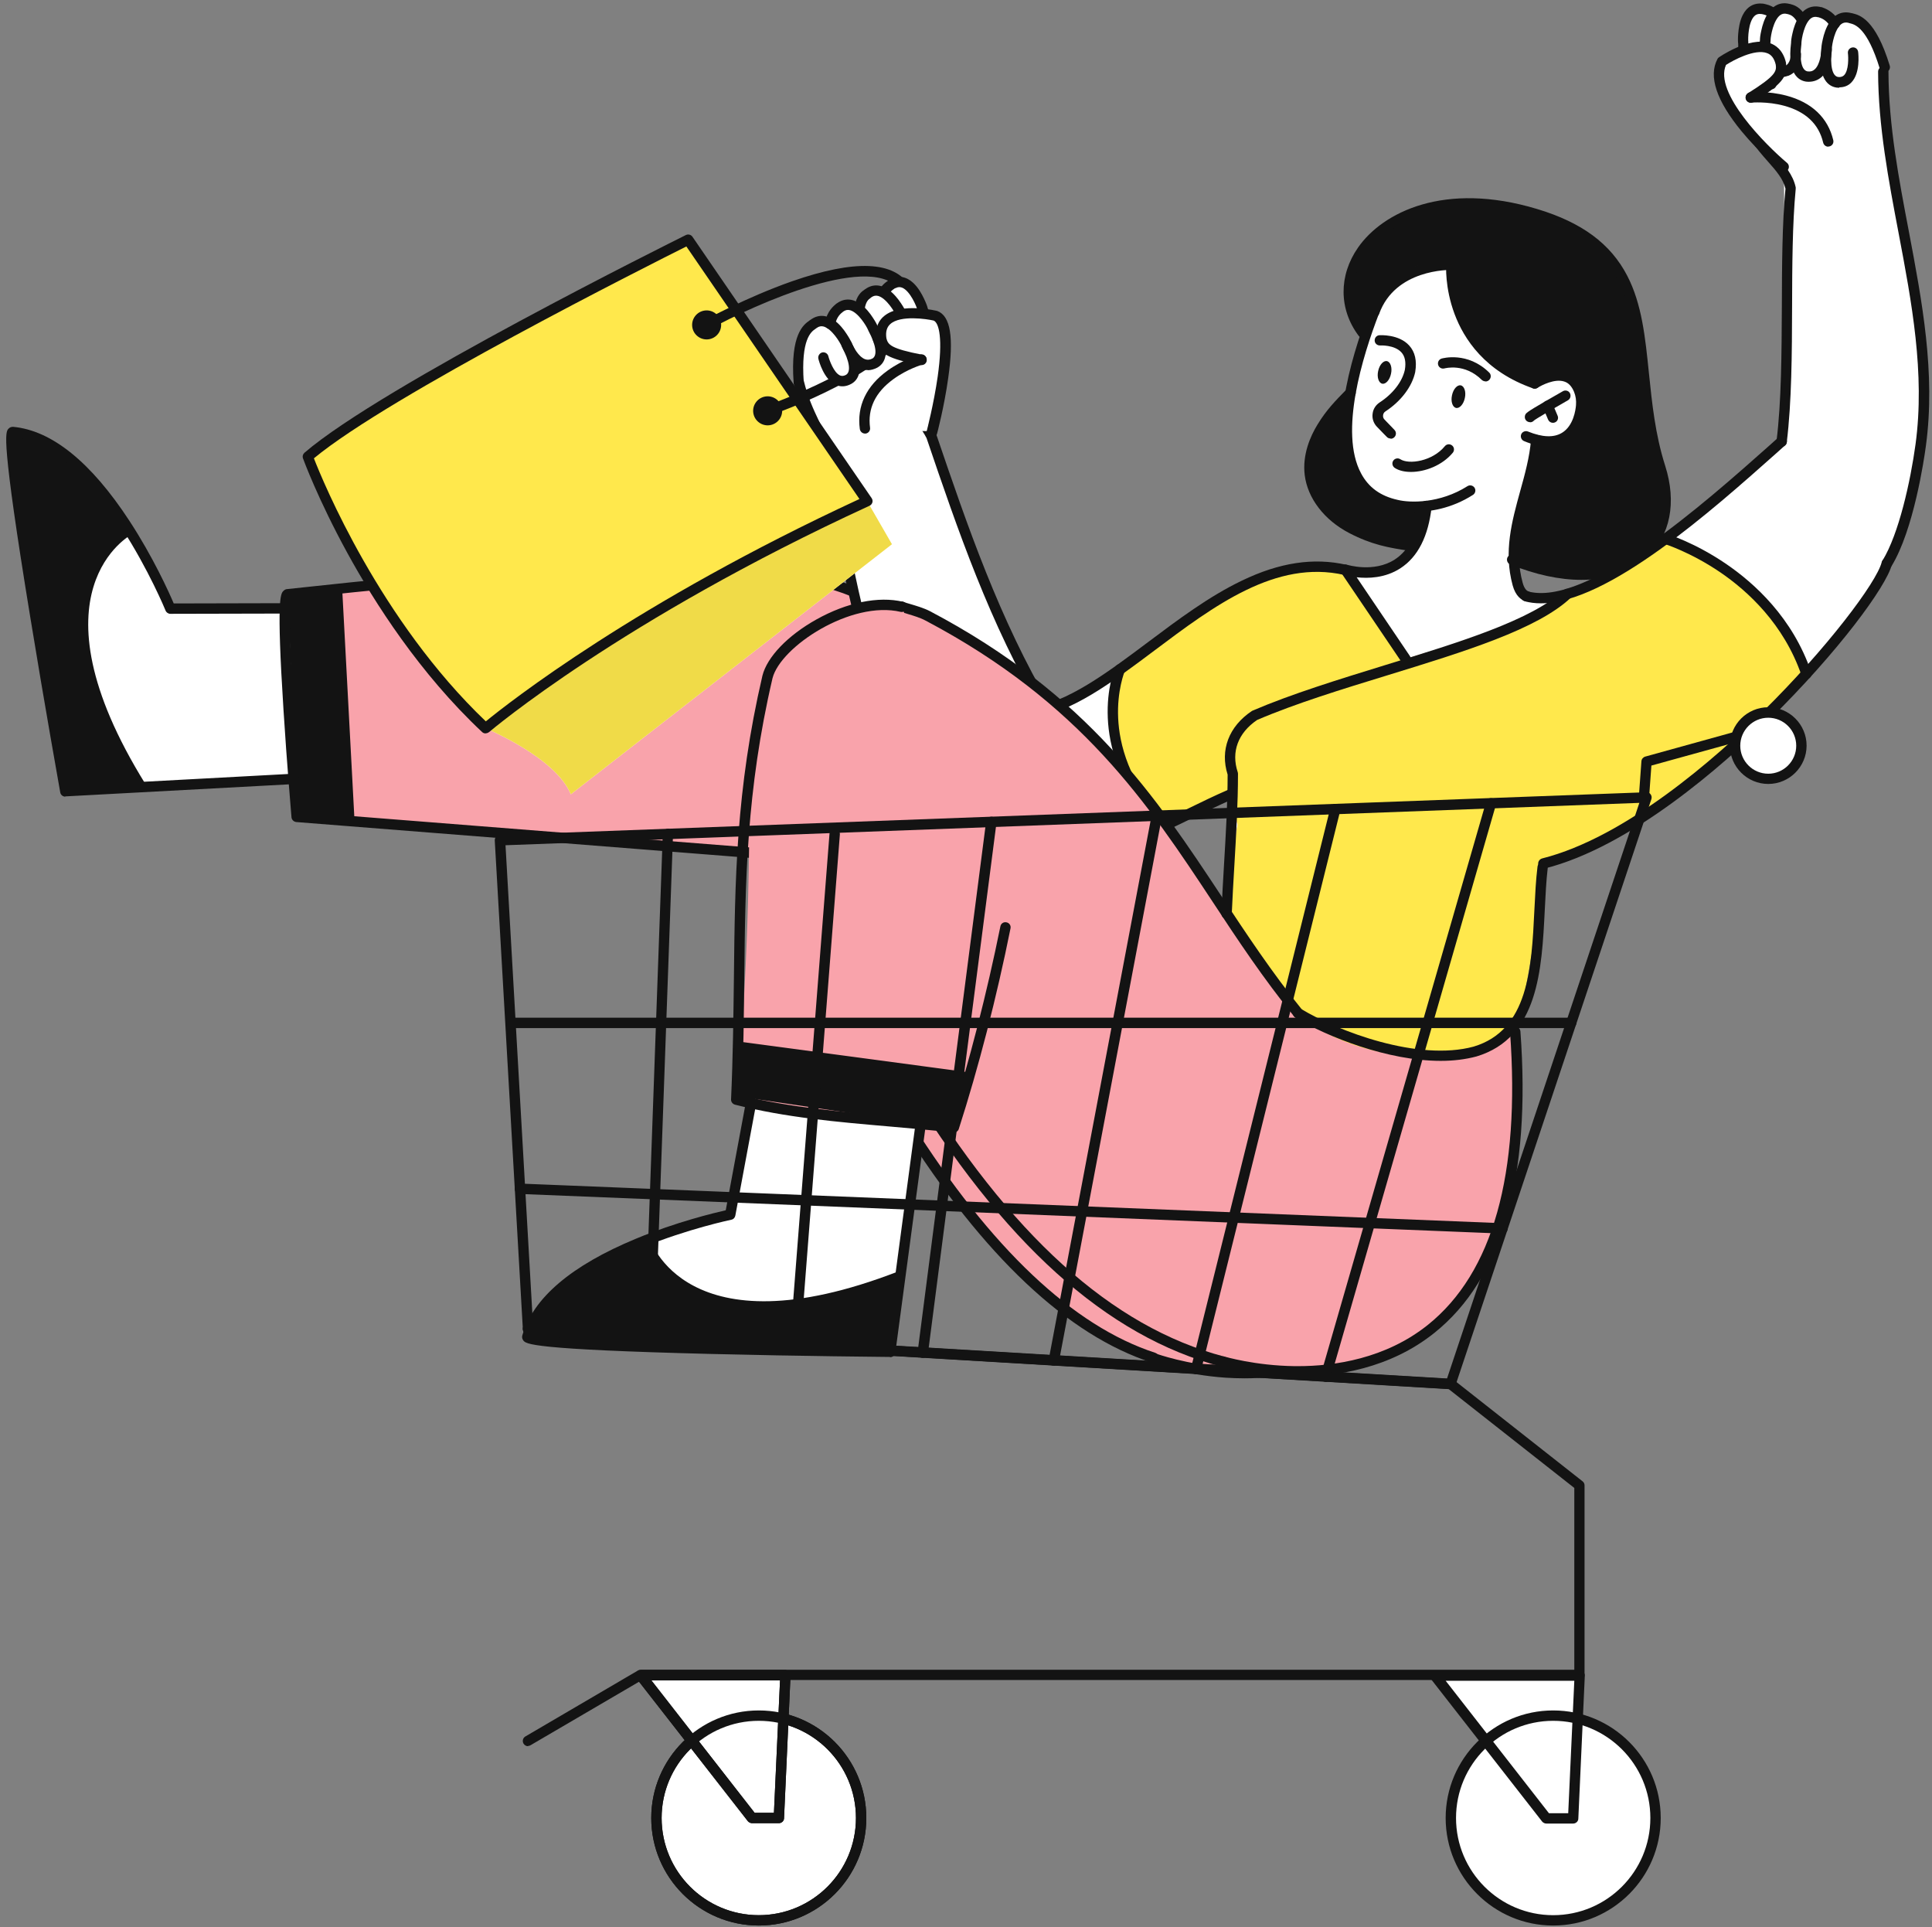 <?xml version="1.0" encoding="UTF-8"?>
<svg id="discount" xmlns="http://www.w3.org/2000/svg" version="1.1" viewBox="0 0 1491.3 1487.3">
  <rect x="0" y="0" width="1491.3" height="1487.3" fill="#808080" stroke="none"/>
  <!-- Generator: Adobe Illustrator 29.5.1, SVG Export Plug-In . SVG Version: 2.1.0 Build 141)  -->
  <defs>
    <style>
      .st0 {
        fill: #ff83ad;
      }

      .st1 {
        fill: #fff;
      }

      .st2 {
        fill: #131313;
      }

      .st3 {
        fill: #ffe84c;
      }

      .st4 {
        fill: #f9a3ab;
      }

      .st5 {
        fill: #aaa;
      }

      .st6 {
        fill: #f0db48;
      }
    </style>
  </defs>
  <g id="woman_1">
    <g>
      <g>
        <path class="st1" d="M233,601.1c-1.7-.5-149.4,6.7-149.4,6.7,0,0-63.2-131.5,14.9-200.8,2.1,3.4,32.3,62,32.3,62l96.1-1.1,6.1,133.1h0Z"/>
        <path class="st4" d="M1131.2,807.2s22.1,235.8-157.2,252.1c-3.5.2-133.9,4.7-226.9-124.3-4.4-5.6-115.2-160.9-150.9-275.6l-332.4-27.4-7.3-177.2s228-30.5,333.4-14.5c2.2.3,112-8,236,160.7,2.1,2.5,143.1,195.2,143.1,195.2l162.3,11h0Z"/>
        <g>
          <g>
            <polygon class="st2" points="273.6 632.3 264.1 453.9 222.2 458.4 229.1 630.4 273.6 632.3"/>
            <g>
              <path class="st2" d="M101.7,412.4s-82.3,43.3,10.7,192.9l-61.4,5.4S-1.2,333.3,7,334.1c20.4,1.9,57.5,15.1,94.7,78.3Z"/>
              <path class="st2" d="M50.4,614.8c-1.9,0-3.6-1.4-3.9-3.3-.1-.7-12.2-68.1-23.2-135.6C.6,337.4,4.2,333.5,6.5,330.9c1-1.1,2.3-1.6,3.7-1.5,29.8,2.8,60,27.2,89.6,72.4,18.3,27.9,30.8,55.6,34.3,63.9l85.8-.2h0c2.2,0,4,1.8,4,4,0,2.2-1.8,4-4,4l-88.4.2h0c-1.6,0-3.1-1-3.7-2.5-.5-1.3-51.1-123.7-115.2-133.5-1,23,23.9,172.9,41,268.7l172.8-9.3c2.2-.1,4.1,1.6,4.2,3.8.1,2.2-1.6,4.1-3.8,4.2l-176.3,9.5h-.2Z"/>
            </g>
          </g>
          <path class="st2" d="M890.4,1051.8c-.4,0-.8,0-1.2-.2-65.2-21.1-130-82.2-192.8-181.5-60.4-95.5-99.8-196.8-113.9-236-.8-2.1.3-4.4,2.4-5.1s4.4.3,5.1,2.4c14.1,38.9,53.2,139.6,113.2,234.4,61.7,97.7,125.2,157.6,188.5,178.2,2.1.7,3.2,2.9,2.6,5-.5,1.7-2.1,2.8-3.8,2.8h0Z"/>
          <path class="st2" d="M972.2,804.5c-1.2,0-2.4-.6-3.2-1.6-12.8-17.1-27.3-37.8-42.7-59.6-70.2-99.8-166.4-236.6-261.7-279.9-35.5-16.1-83-23.2-153.8-22.8-64.2.4-149.8,6.8-286.3,21.6-3,14.3,3.2,105.7,8.2,164.5l363.8,28.7c2.2.2,3.8,2.1,3.7,4.3-.2,2.2-2.1,3.8-4.3,3.7l-367.2-29c-1.9-.2-3.5-1.7-3.7-3.6,0-.4-3.6-41.7-6.2-83.3-5.5-85.9-2.2-89.3,0-91.5.9-.9,1.9-1.4,3.1-1.4,137.7-15,224.1-21.5,288.8-21.9,72.1-.4,120.5,6.8,157.2,23.5,97.3,44.2,194.2,182,264.9,282.6,15.3,21.8,29.8,42.4,42.5,59.5,1.3,1.8,1,4.3-.8,5.6-.7.5-1.6.8-2.4.8h0Z"/>
          <path class="st2" d="M960.9,1063.7c-5.3,0-10.3-.2-15-.5-31.9-2.2-54.8-10.6-55.8-10.9-2.1-.8-3.1-3.1-2.4-5.1s3.1-3.1,5.1-2.4c.2,0,23,8.3,53.8,10.4,28.2,2,69.2-1,104.4-25.9,52.4-37.2,78-111.9,76.2-222,0-2.2,1.7-4,3.9-4.1h0c2.2,0,4,1.8,4,3.9,1.9,112.9-24.9,189.8-79.6,228.7-31.3,22.2-66.7,27.9-94.8,27.9h0Z"/>
        </g>
      </g>
      <path class="st1" d="M1186.4,577.5c5.7-35.5,20.4-68.6,31.6-102.5-7.3-3.2-11.2-11.3-19.1-13.3-.9-.2-7.7.2-8.8,0-8.9-2.1-17.1.6-20.6-11.1-1-3.4-3.4-8.6-2.5-13.7l.6-3.9,3.7,1.4c8.6,3.3,17.2,5.8,25.4,7.4,30.2,6.1,55.9,1,72.3-14.2,16.9-15.6,21.7-40.2,13-67.4-7.8-24.5-10.3-48.6-12.6-71.9-2.8-27.1-5.4-52.8-16.5-74.2-12.4-23.9-33.9-39.7-67.6-49.9-6.4-1.9-12.8-3.5-19-4.8-27.5-5.5-52.4-4.4-74.2,3.3-17.7,6.3-32.4,16.9-41.5,29.9-14.2,20.4-14.1,45,.4,64.3,0,0,0,0,.2.2l2,1.4-.8,2.3c-4.8,14.5-8.4,28.2-10.7,40.7l-.2,1-.7.7c-9,9.2-14.9,15.4-21.3,25.9-5.3,8.7-11.3,22.1-9.5,36.9,2.1,16.9,14.3,32.7,32.7,42.3,10.3,5.4,19.6,8.7,31.1,11,3.1.6,6.7,1.2,11.1,1.9l5.6.9-3.6,4.4c-2.6,3.1-5.6,5.8-8.8,7.9-12.8,8.3-27.8,6.9-35.6,5.4-2.1-.4-3.6-.9-4-1,0,0-.1,0-.2,0,0,0-.1,0-.2,0-.7-.2-1.5-.3-2.2-.5-23.9-4.8-48.8-.7-76.3,12.5-25,12-48.8,29.9-71.9,47.2-27.2,20.4-52.9,39.6-78.1,47.8l-2.1.7-1.4-1.8c-20.2-25.3-87.1-206.3-87.8-208.1l-.7-1.8,1.3-1.4c2.6-3-1.9-8.1,1.6-20.8-.7-.8,8-3.5,7.7-4.8-3.8-15.5-23.5-61.8-23.5-61.8v-4.5c-5.1,2.2-10.3,4.2-15.6,6-15.2,5.1-30.7,9.4-45.7,15.2-10.5,4-15.9,22.1-26.1,26.9,9,29.5,18.1,56.5,20.1,62.3v.3c0,0,.1.3.1.3.7,5.1,7.3,51.3,20.8,105.1,19,76.1,41.7,130.1,67.4,160.4,20,23.6,42.5,38,66.8,42.9,8.1,1.6,16.6,2.2,25.2,1.7,21.7-1.3,64.2-16.8,126.4-46.3l3.7-1.7.9,4c1.2,5.7,3,11.5,5.2,17.5l.2.4v.5c.5,6.7-1.8,20.9-4.4,37.4-1.2,7.6-2.5,15.8-3.7,24.2,29.1-.8,58.2,2.6,87,6.7,30.8,4.4,61.3,10,92.2,13.5,19.6,2.3,39.3,1.9,58.9,2.6.6-5,1.2-10,1.8-15.2,1.4-12.4,2.9-25,4.6-36.9-4.4-30.6-9.3-60.8-4.3-91.8h0Z"/>
      <path class="st2" d="M1209.1,174.2s53.5,18.9,58.1,98.9c.5,4.5,7.8,70.8,15.5,91.4,1.1,4.6,19,84.5-71.7,78.6-2.9-.3-43.7-11.2-43.7-11.2l18.6-92.5s30.8,5.4,34.7-26.3c0,0,3.2-38.3-35.9-17.1,1.3,2.6-69.2-25.4-61.6-91.2-2.7-.6-48.2-17-68.3,52.4-.2.4-11.2-16.1-11.2-16.1,0,0-15.1-51.3,34.3-70.9,0,0,62.3-33.1,131.2,4.1h0Z"/>
      <path class="st2" d="M1042.5,303s-63.5,61.9-5.9,100.7c-1-.7,39.1,20.9,56.1,16.4.6-1.1,8.5-29.6,8.5-29.6,0,0-44.5.3-56.2-28.1.5,1.2-11.2-44.5-2.4-59.4h0Z"/>
      <path class="st0" d="M1186.4,577.5c5.1-32.1,17.7-62.2,28.4-92.8-25.4,2-83,8.2-129.7,23.9l-46.6-68.9s-47.4-4-69.8,8.2c-31.2,17-104.2,68.7-104.2,68.7,0,0-23,59.2,32.5,120.4,3.1-1.3,51.9-23.5,51.9-23.5l6.4,22.9s-21.6,112.6-4.4,148.4c3,3.5,126.4,71.8,218.6-.5.2-.3,11.7-28.3,21.5-113.9-4.4-30.9-9.5-61.4-4.5-92.8h0Z"/>
      <path class="st3" d="M1186.4,577.5c5.1-32.1,17.7-62.2,28.4-92.8-25.4,2-83,8.2-129.7,23.9l-46.6-68.9s-47.4-4-69.8,8.2c-31.2,17-104.2,68.7-104.2,68.7,0,0-23,59.2,32.5,120.4,3.1-1.3,51.9-23.5,51.9-23.5l6.4,22.9s-21.6,112.6-4.4,148.4c3,3.5,127.1,82.5,219.4,10.2.2-.3,11.1-37.7,20.8-124.5-4.4-30.9-9.5-61.5-4.5-92.9h0Z"/>
      <path class="st2" d="M1085,512.5c-1.3,0-2.5-.6-3.3-1.8l-46.6-68.9c-1-1.4-.9-3.3.1-4.6s2.8-1.9,4.4-1.4c.2,0,20.7,6.5,37-4,11.4-7.4,18.3-21.5,20.5-41.8.2-2.2,2.2-3.8,4.4-3.5,2.2.2,3.8,2.2,3.6,4.4-2.5,22.9-10.6,38.9-24.2,47.7-11.8,7.6-24.9,7.9-33.7,6.9l41.1,60.8c1.2,1.8.8,4.3-1.1,5.5-.7.5-1.5.7-2.2.7h0Z"/>
      <path class="st2" d="M1091.9,395c-8.5,0-14.1-1.3-14.7-1.4-15.4-3.4-26.8-11.7-33.7-24.5-17.6-32.9-2.4-88.8,13.4-129.9.8-2.1,3.1-3.1,5.2-2.3s3.1,3.1,2.3,5.2c-12.5,32.4-30.9,91.4-13.8,123.2,5.8,10.9,15.1,17.6,28.4,20.5,9.3,2.3,32.4,2.9,53.7-10.6,1.9-1.2,4.3-.6,5.5,1.2,1.2,1.9.6,4.3-1.2,5.5-16.9,10.8-33.7,13.1-45.2,13.1Z"/>
      <path class="st2" d="M1195.4,344.7c-5.7,0-12.1-1.4-19-4.3-2-.8-3-3.2-2.2-5.2.8-2,3.2-3,5.2-2.2,11.1,4.5,19.9,4.9,26.3,1,8.9-5.4,10.5-17.7,10.8-21.3.3-3.6-.2-7.1-1.5-10.3-1.8-4.3-4.3-7-7.7-8-7.2-2.3-17.2,2.8-20.5,4.9-1.8,1.2-4.3.7-5.5-1.2-1.2-1.9-.7-4.3,1.2-5.5.6-.4,14.9-9.7,27.2-5.8,5.8,1.8,10.1,6.1,12.8,12.7,1.8,4.3,2.5,9.1,2.1,13.9-.5,5.9-2.9,20.3-14.6,27.5-4.2,2.6-9,3.9-14.4,3.9h0Z"/>
      <path class="st2" d="M1181,325.8c-.3,0-.6,0-.9-.1-2.2-.5-3.5-2.6-3-4.8.5-2,.6-2.4,15.7-11.2,6.8-3.9,13.6-7.8,13.6-7.8,1.9-1.1,4.4-.4,5.4,1.5s.4,4.4-1.5,5.5c0,0-6.8,3.9-13.5,7.8-9.5,5.6-12.1,7.3-12.7,7.8-.8.9-1.8,1.4-3,1.4h0ZM1184.9,322.6h0ZM1184.9,322.6h0Z"/>
      <path class="st2" d="M1198.7,326.3c-1.6,0-3-.9-3.7-2.4l-3.9-9.2c-.9-2,0-4.4,2.1-5.2,2-.9,4.4,0,5.2,2.1l3.9,9.2c.9,2,0,4.4-2.1,5.2-.5.2-1,.3-1.6.3h0Z"/>
      <path class="st2" d="M1146.6,294.3c-1,0-2-.4-2.8-1.1-13.2-13.1-28.2-9-28.8-8.9-2.1.6-4.3-.6-4.9-2.7-.6-2.1.6-4.3,2.7-4.9.8-.2,20-5.6,36.7,10.8,1.6,1.5,1.6,4.1,0,5.7-.8.8-1.8,1.2-2.8,1.2h0Z"/>
      <path class="st2" d="M1073.3,338.4c-1,0-2.1-.4-2.8-1.2,0,0-4-4-7.8-8-2.5-2.7-3.7-6.3-3.2-9.9.4-3.6,2.4-6.7,5.4-8.7,10.2-6.6,17.5-16,19.5-25.2,1-5.9.1-10.5-2.7-13.5-5.4-5.9-16.3-5.3-16.4-5.3-2.2.1-4.1-1.5-4.2-3.7s1.5-4.1,3.7-4.2c.6,0,14.9-.9,22.9,7.9,4.6,5,6.1,11.9,4.7,20.4,0,0,0,.1,0,.1-2.4,11.2-11,22.6-23,30.4-1.4.9-1.7,2.2-1.8,2.9-.2,1.3.2,2.5,1.1,3.4,3.7,3.9,7.6,7.8,7.6,7.9,1.6,1.6,1.6,4.1,0,5.7-.8.8-1.8,1.2-2.8,1.2h0Z"/>
      <path class="st2" d="M1130.7,307.2c-1,4.8-4.1,8.2-6.8,7.6s-4.2-5-3.1-9.8c1-4.8,4.1-8.2,6.8-7.6s4.2,5,3.1,9.8Z"/>
      <path class="st2" d="M1073.7,288.5c-1,4.8-4.1,8.2-6.8,7.6s-4.2-5-3.1-9.8c1-4.8,4.1-8.2,6.8-7.6s4.2,5,3.1,9.8Z"/>
      <path class="st2" d="M1089.2,364.2c-5,0-9.4-1-12.6-3.1-1.8-1.2-2.4-3.7-1.2-5.5,1.2-1.9,3.7-2.4,5.5-1.2,6.7,4.3,24.8,1.6,34.4-10.1,1.4-1.7,3.9-1.9,5.6-.5s1.9,3.9.5,5.6c-8.2,9.8-21.4,14.8-32.3,14.8Z"/>
      <path class="st2" d="M1220.7,447.5c-16.8,0-35.5-4-55-11.9-2-.8-3-3.2-2.2-5.2.8-2,3.2-3,5.2-2.2,40.2,16.5,76.6,15,97.2-4,15.5-14.3,19.8-37,11.7-62.4-8-25-10.4-49.4-12.8-72.9-5.6-55.1-10.1-98.6-80.7-119.9-67.5-20.4-111.9,1.6-129.3,26.6-13.2,18.9-13.1,40.8.3,58.7,1.3,1.8,1,4.3-.8,5.6-1.8,1.3-4.3,1-5.6-.8-15.3-20.4-15.5-46.5-.4-68.1,19-27.2,66.6-51.3,138.2-29.7,34.6,10.4,56.7,26.8,69.5,51.4,11.4,21.9,14,47.9,16.8,75.3,2.4,23.1,4.8,47.1,12.5,71.3,9.1,28.4,4,54.2-13.9,70.7-12.6,11.6-30.2,17.5-50.7,17.5h0Z"/>
      <g>
        <path class="st2" d="M807.7,551.5c-1.4,0-2.7-.7-3.4-2-40.2-67.8-65.1-140.8-89.1-211.4-1.5-3.1-4.9-8.1-8-12.6-6.8-10-8.4-12.4-6.1-15.4,1.4-1.7,3.9-2,5.6-.6.9.7,1.4,1.8,1.5,2.9.8,1.6,3.5,5.6,5.6,8.6,3.4,5,6.9,10.2,8.7,13.8,0,.1.1.3.2.4,23.9,70.2,48.7,142.9,88.5,210.1,1.1,1.9.5,4.3-1.4,5.5-.6.4-1.3.6-2,.6h0ZM707.4,315.2h0ZM707.4,315.2h0Z"/>
        <path class="st2" d="M703.6,280.1h-.2c-2.2-.1-3.9-2-3.8-4.2.5-10,.7-20.5.7-32,0-2.2,1.8-4,4-4h0c2.2,0,4,1.8,4,4,0,11.6-.2,22.2-.7,32.4-.1,2.1-1.9,3.8-4,3.8h0Z"/>
      </g>
      <path class="st2" d="M795.7,554.1c-2,0-3.7-1.5-4-3.4-.3-2.2,1.2-4.2,3.4-4.5,28.9-4.1,59.1-26.7,91-50.6,23.2-17.4,47.2-35.4,72.5-47.5,29-14,55.4-18,80.8-12.2,2.2.5,3.5,2.6,3,4.8-.5,2.2-2.6,3.5-4.8,3-52.8-12-100.5,23.8-146.6,58.4-32.8,24.6-63.8,47.8-94.7,52.1-.2,0-.4,0-.6,0h0Z"/>
      <path class="st2" d="M811.1,664.8c-2.4,0-4.9,0-7.3-.2-28.9-1-54.5-13.6-74.1-36.5,0,0,0,0,0,0-59-73.3-75.1-164.5-90.6-252.7-.8-4.6-1.6-9.2-2.5-13.9-2.8-14.4-7.2-23.7-11.8-33.5-4.2-9-8.6-18.3-12-32-.5-2.1.8-4.3,2.9-4.8,2.2-.5,4.3.8,4.8,2.9,3.2,12.9,7.4,21.8,11.5,30.5,4.6,9.9,9.4,20,12.4,35.5.8,4.7,1.7,9.3,2.5,13.9,15.4,87.2,31.3,177.3,89,249,18.1,21.1,41.7,32.8,68.3,33.7,41.3,2.2,77.8-15.6,113.1-32.8,9.8-4.8,19.9-9.7,30-14.1,2-.9,4.4,0,5.3,2,.9,2,0,4.4-2,5.3-9.9,4.4-20,9.3-29.7,14-34.1,16.6-69.4,33.8-109.6,33.8h0Z"/>
      <path class="st2" d="M896.9,640.9c-1.1,0-2.1-.4-2.9-1.2-30.5-32.3-38-64.3-38.9-85.6-1-23.1,5.3-38.5,5.6-39.1.8-2,3.2-3,5.2-2.1,2,.8,3,3.2,2.2,5.2,0,.2-6,14.7-5,36.1.9,19.8,8,49.7,36.7,80,1.5,1.6,1.5,4.1-.2,5.7-.8.7-1.8,1.1-2.8,1.1h0Z"/>
      <path class="st2" d="M1178.7,464.2c-.4,0-.8,0-1.2-.2-3.2-1-7.6-3.9-9.9-12.3-7.1-26.1-.5-49.7,5.8-72.6,3.6-12.9,7.3-26.3,8.4-39.8.2-2.2,2.1-3.8,4.3-3.7,2.2.2,3.8,2.1,3.7,4.3-1.2,14.3-5,28-8.7,41.3-6.3,22.9-12.3,44.4-5.8,68.4,1.4,5.3,3.6,6.5,4.5,6.8,2.1.6,3.3,2.9,2.6,5-.5,1.7-2.1,2.8-3.8,2.8h0Z"/>
      <g>
        <path class="st1" d="M1382.2,320.9c-6.4-.9-3.4,23.3-6.9,19.8-12,6.3-84,75.5-98.7,81.7-26.4,11.3-35.9,74.5-11.1,81.5,33.8,9.7,69.9,3.6,104.4,2.4,8.5-.3,17.6,9.1,21.7,13.6,27.9-24.4,51-56.3,59.5-70.3,3.3-5.6,6.1-11.4,8.3-17.3-.7-12.9,7-25.1,3-31.1-13.7-20.8-48.8-75.8-80.2-80.3Z"/>
        <path class="st3" d="M1155.2,493c22.8,10.7,12,163.5,36.1,170.4,33.3-1.3,85.3-43.5,120.2-64.5,6.2-3.8,74.9-67.7,80.1-75.8v-15.6s-39.6-81-105.9-91.6c.5.2-34.7,24.6-72.9,39.6-22.7,12.8-40.7,23.1-57.6,37.5h0Z"/>
        <path class="st2" d="M1189.4,465.6c-4.4,0-8.6-.5-12.5-1.6-2.1-.6-3.4-2.8-2.8-4.9s2.8-3.4,4.9-2.8c45.7,12.9,137.4-68.6,186.7-112.4,2.4-2.1,4.7-4.2,6.9-6.2,1.7-1.5,4.2-1.3,5.7.3,1.5,1.6,1.3,4.2-.3,5.6-2.2,2-4.5,4-6.9,6.2-49.7,44.2-130.2,115.8-181.6,115.8Z"/>
        <path class="st2" d="M1191.3,670.4c-1.8,0-3.4-1.2-3.9-3-.5-2.1.8-4.3,2.9-4.9,64.8-16.3,134.6-78,170.4-113.3,49.1-48.4,87.8-99.6,91.8-115.4.6-2.1,2.7-3.4,4.9-2.9s3.4,2.7,2.9,4.9c-4.4,17.1-41.6,67.5-94,119.1-36.4,35.9-107.5,98.6-174.1,115.4-.3,0-.7.1-1,.1h0Z"/>
        <path class="st2" d="M1394.4,524c-1.7,0-3.2-1-3.8-2.7-13.6-39.7-41.6-65.2-62.7-79.6-23.1-15.7-43.2-22-43.4-22-2.1-.6-3.3-2.9-2.7-5,.7-2.1,2.9-3.3,5-2.6.9.3,21.3,6.6,45.3,22.9,22.2,15.1,51.7,41.8,66,83.8.7,2.1-.4,4.4-2.5,5.1-.4.2-.9.2-1.3.2h0Z"/>
      </g>
      <path class="st2" d="M1184.6,299.9c-.4,0-.9,0-1.3-.2-37.2-13-53.4-38.3-60.5-57.3-7.7-20.5-6.5-37.8-6.5-38.5.2-2.2,2.1-3.9,4.3-3.7,2.2.2,3.9,2.1,3.7,4.3,0,.3-1,16.6,6.1,35.4,9.5,25.1,28.2,42.7,55.6,52.2,2.1.7,3.2,3,2.5,5.1-.6,1.6-2.1,2.7-3.8,2.7Z"/>
      <path class="st2" d="M1060.8,244.6c-.5,0-.9,0-1.4-.2-2.1-.8-3.1-3.1-2.4-5.1,6-16.5,19-28.5,37.4-34.7,13.7-4.6,25.5-4.3,26-4.3,2.2,0,3.9,1.9,3.9,4.1,0,2.2-1.8,3.9-4,3.9h0c-1.7,0-43.2-.6-55.7,33.8-.6,1.6-2.1,2.6-3.8,2.6h0Z"/>
      <path class="st2" d="M1089.4,425.2c-.2,0-.4,0-.6,0-17.4-2.5-30.1-4.9-47.3-13.8-19.4-10.1-32.2-26.9-34.4-44.8-1.9-15.7,4.3-29.9,9.9-39,6.9-11.3,13.5-18,22.6-27.3,1.6-1.6,4.1-1.6,5.7,0,1.6,1.5,1.6,4.1,0,5.7-8.7,8.9-15,15.4-21.5,25.9-4.9,8-10.4,20.4-8.8,33.9,1.9,15.3,13.2,29.8,30.2,38.7,16.1,8.4,27.6,10.5,44.7,13,2.2.3,3.7,2.4,3.4,4.5-.3,2-2,3.4-3.9,3.4h0Z"/>
      <g>
        <g>
          <path class="st1" d="M669.3,386.8s-201.4,98.5-294.6,175.2c0,0,54.3,22.4,65.9,51l247.9-193-19.2-33.3h0Z"/>
          <path class="st5" d="M669.3,386.8l-138.3-201.7s-233.5,115.6-293.5,167.4c0,0,44.9,123,137.2,209.6,0,0,100-85.9,294.6-175.2Z"/>
          <path class="st1" d="M583.7,310.2c-3.8,4.9-2.9,11.9,2,15.7,4.9,3.8,11.9,2.9,15.7-2,3.8-4.9,2.9-11.9-2-15.7-4.9-3.8-11.9-2.9-15.7,2Z"/>
          <path class="st1" d="M536.6,243.9c-3.8,4.9-2.9,11.9,2,15.7,4.9,3.8,11.9,2.9,15.7-2,3.8-4.9,2.9-11.9-2-15.7-4.9-3.8-11.9-2.9-15.7,2h0Z"/>
        </g>
        <g>
          <path class="st6" d="M669.3,386.8s-192.9,76.7-294.6,175.2c0,0,54.3,22.4,65.9,51l247.9-193-19.2-33.3h0Z"/>
          <path class="st3" d="M669.3,386.8l-138.3-201.7s-233.5,115.6-293.5,167.4c0,0,44.9,123,137.2,209.6,0,0,100-85.9,294.6-175.2Z"/>
          <path class="st2" d="M374.8,566c-1,0-2-.4-2.7-1.1-48.1-45.1-83.1-100-104-138.2-22.7-41.4-34.1-72.6-34.2-72.9-.6-1.6-.1-3.3,1.1-4.4,59.8-51.5,284.8-163.2,294.4-168,1.8-.9,4-.3,5.1,1.3l138.3,201.7c.7,1,.9,2.2.6,3.3-.3,1.1-1.1,2.1-2.2,2.6-191.7,88.1-292.6,173.8-293.6,174.6-.8.6-1.7,1-2.6,1h0ZM242.3,353.7c7,18,51.1,125.2,132.7,203,17.4-14.2,115.8-91.7,288.4-171.6l-133.6-194.9c-27.5,13.8-229.2,115.1-287.5,163.5h0Z"/>
          <path class="st2" d="M583.7,310.2c-3.8,4.9-2.9,11.9,2,15.7,4.9,3.8,11.9,2.9,15.7-2,3.8-4.9,2.9-11.9-2-15.7-4.9-3.8-11.9-2.9-15.7,2Z"/>
          <path class="st2" d="M536.6,243.9c-3.8,4.9-2.9,11.9,2,15.7,4.9,3.8,11.9,2.9,15.7-2,3.8-4.9,2.9-11.9-2-15.7-4.9-3.8-11.9-2.9-15.7,2h0Z"/>
          <path class="st2" d="M592.6,321c-1.7,0-3.2-1-3.8-2.7-.7-2.1.4-4.4,2.5-5.1.9-.3,92.8-32.1,106-68.4,2.5-6.9,1.9-13.3-1.9-19.6-19.4-32.4-113.4,10-148,29.1-1.9,1.1-4.4.4-5.4-1.6-1.1-1.9-.4-4.4,1.6-5.4.3-.2,32.6-17.9,67.7-30.2,48.7-17,79.3-15.7,91,3.9,5,8.4,5.9,17.4,2.6,26.5-14.6,39.9-107,71.9-110.9,73.2-.4.1-.9.2-1.3.2h0Z"/>
        </g>
      </g>
      <g>
        <path class="st1" d="M705.3,224.6s24,33.6-3.2,37.9c-.3,2.6-7.4,15-20.4,5-2.1,1-4.6,23.7-21.8,8.7-1,3-.5,32.6-23.8,1.4l-19.8,14s-7.6-46.2,24.5-41.9c.7-2.9,6.1-21.2,22.4-11.1-.7-.5,3.9-22.7,19-13.4-1.2,0,8.9-16.4,23.2-.8h0Z"/>
        <g>
          <path class="st2" d="M616.6,299.1c-2.1,0-3.8-1.6-4-3.7-2.7-37.7,7.8-44.9,12.3-48.1.3-.2.5-.4.7-.5,0,0,.1,0,.2-.1,5.5-4,11.8-3.9,17.9.3,4.2,2.9,7.7,7.4,9.8,10.7,2.2,3.3,3.2,5.3,3.7,6.6,11.4,21.5,4.8,29.3-.2,32,0,0-.2,0-.2.1-4,2.1-8,2.3-11.7.6-9.2-4.1-13-18.5-13.4-20.1-.5-2.1.8-4.3,2.9-4.9,2.1-.5,4.3.8,4.8,2.9h0c.8,3.1,4.2,12.6,8.9,14.8.9.4,2.4.8,4.7-.4h0c4-2.3,2.8-10.5-3.1-21.5-.1-.2-.2-.4-.3-.7-1.2-2.9-7.5-13.3-13.8-15.1-1.9-.5-3.6-.2-5.4,1.1-.3.2-.7.5-1.1.8-3.1,2.1-11.2,7.8-8.9,40.9.2,2.2-1.5,4.1-3.7,4.3,0,0-.2,0-.3,0h0ZM649.6,265.8h0ZM649.7,264.9c0,.3-.1.6-.1.9,0-.3,0-.6.1-.9ZM649.7,264.9h0ZM649.7,264.8h0Z"/>
          <g>
            <path class="st2" d="M669.9,285.6c-1.7,0-3.4-.3-5-.9-9.4-3.5-14.4-15.9-15-17.3-.8-2.1.2-4.4,2.3-5.2,2.1-.8,4.4.2,5.2,2.3,1.1,2.9,5.2,10.8,10.3,12.7,1.9.7,3.7.5,5.7-.5h0c4-2.3,2.9-10.3-3.1-21.5-.1-.2-.2-.4-.3-.7-1.2-2.9-7.5-13.3-13.8-15.1-1.9-.5-3.6-.2-5.4,1.1l-.2.2c-1.6,1.2-4.8,3.8-6,9.9-.4,2.2-2.5,3.6-4.7,3.2s-3.6-2.5-3.2-4.7c1.7-9,6.9-13.1,8.8-14.7l.3-.2c0,0,.1,0,.2-.1,5.5-4,11.8-3.9,17.9.3,4.2,2.9,7.7,7.4,9.8,10.7,2.2,3.3,3.2,5.3,3.7,6.6,11.4,21.4,4.8,29.2-.2,32,0,0-.2.1-.2.1-2.4,1.2-4.8,1.9-7.2,1.9h0ZM670,252.2c0,.3-.1.6-.1.9,0-.3,0-.6.1-.9ZM670,252.2h0ZM670,252.2h0Z"/>
            <path class="st2" d="M702.4,266.5c-1,0-2,0-3-.1-2.2-.2-3.8-2.1-3.7-4.3.2-2.2,2.1-3.8,4.3-3.7,3.5.3,8,.1,10-2.4,2.2-2.7.8-7.4.8-7.5,0-.1,0-.2,0-.3-.5-2.5-1.4-5.2-2.4-8.2,0-.2-.1-.4-.2-.7-.8-3.1-5.6-14.5-11.6-17.2-1.8-.8-3.5-.7-5.4.3h-.3c-1.3.9-3.5,2.2-5.3,5.1-1.2,1.9-3.7,2.4-5.5,1.2-1.9-1.2-2.4-3.7-1.2-5.5,2.9-4.5,6.4-6.5,8-7.5l.3-.2c0,0,.1,0,.2-.1,5.9-3.1,12.1-2.1,17.5,2.9,3.8,3.5,6.6,8.5,8.3,12.1,1.7,3.6,2.5,5.8,2.8,7.1,1.1,3.1,2,6.1,2.6,8.8.4,1.5,2.3,9-2.2,14.7-2.9,3.6-7.6,5.5-13.9,5.5h0ZM708.1,237.9h0ZM708.4,237.1c-.1.3-.2.5-.2.8,0-.3.1-.5.2-.8ZM708.4,237.1h0ZM708.4,237.1h0Z"/>
            <path class="st2" d="M688.8,274.4h0c-10.9,0-14.9-11.6-15.1-12.1-.7-2.1.4-4.4,2.5-5.1,2.1-.7,4.4.4,5.1,2.5,0,0,2.3,6.5,7.5,6.7,4.8-.3,5.9-2.2,6.3-2.9,2.8-5-1.3-15.9-3.1-19.3-.1-.2-.2-.4-.3-.7-1.2-2.9-7.5-13.3-13.8-15.1-1.9-.5-3.6-.2-5.4,1.1-.2.2-.5.4-.7.6-1.4,1-3.3,2.4-4.3,7.9-.4,2.2-2.5,3.6-4.7,3.2-2.2-.4-3.6-2.5-3.2-4.7,1.6-8.6,5.4-11.4,7.5-12.8.2-.1.3-.2.5-.4,0,0,.1,0,.2-.1,5.5-4,11.8-3.9,17.9.3,4.2,2.9,7.7,7.4,9.8,10.6,2.2,3.3,3.2,5.3,3.7,6.6,1.1,2.1,8.3,17.2,2.8,26.8-1.7,3-5.3,6.6-13,7h-.2ZM691.7,241.3c0,.3-.1.6-.1.9,0-.3,0-.6.1-.9ZM691.7,241.3h0Z"/>
          </g>
        </g>
      </g>
      <g>
        <path class="st1" d="M729.6,257.1s-3.3-24.9-38.2-13.9c-6.9.6-24.7,22.8,6.7,30.8,1.8,1,10.2,4.5,10.2,4.5,0,0-39,15.9-42,51.2,2.1,2.6,49.3,3,49.3,3,0,0,17.9-62.4,14.1-75.6Z"/>
        <path class="st2" d="M719.3,337.5c-.3,0-.7,0-1-.1-2.1-.6-3.4-2.8-2.9-4.9,0-.2,5.4-20.8,8.4-41.9,4.1-29.1,1.1-41.4-3.1-43.2-5.1-1.2-25.7-4.4-33.5,2.7-2.7,2.4-3.7,6-3,10.9,1.2,5,3.2,8,27.9,12.8,2.2.4,3.6,2.5,3.2,4.7-.4,2.2-2.5,3.6-4.7,3.2-25.1-4.8-31.8-8.5-34.2-19,0-.1,0-.2,0-.3-1.5-10.1,2.6-15.8,6.3-18.7,13-10.5,40.5-3.8,40.8-3.7,10.2,3.8,12.9,20.3,8.4,51.9-3,21.6-8.5,42.6-8.6,42.8-.5,1.8-2.1,3-3.9,3h0Z"/>
        <path class="st2" d="M667.7,334.6c-2,0-3.7-1.5-4-3.5-2.4-17.7,5-33.3,21.4-45.1,12-8.7,24.5-12.2,25.1-12.4,2.1-.6,4.3.6,4.9,2.8.6,2.1-.7,4.3-2.8,4.9-.2,0-11.9,3.4-22.7,11.3-13.9,10.1-20,22.7-18,37.5.3,2.2-1.2,4.2-3.4,4.5-.2,0-.4,0-.5,0h0Z"/>
      </g>
      <g>
        <path class="st1" d="M1420,26.4c1,0,1.9,0,2.9,0,1.6,0,3.1,0,4.6.1-.1.5-.3,1-.4,1.4-2.6-.5-5.2-.8-7.8-1,.3-.1.5-.3.8-.5h0Z"/>
        <path class="st1" d="M1347.8,42.2c-2.7,12.9-6.8,26.9-.7,38.8,2.1,4.1,6.1,6.8,3.2,9.1,12.6,26.2,19.7,36.5,25,39.3l1.7.9v1.9c0,1.6,1.7,132.7-3.1,196.2,3.7,1.6,7.3,4.2,10.5,7.9,25,29.2,48.9,59.4,74.1,88.5,4.8-8.2,9-17.2,12.6-27.3,13.2-37.5,15-96,5.4-173.9-6.8-55.1-17.2-100.6-18.3-105.6v-.3c0,0,0-.3,0-.3-.2-5.2-1.3-36.3-2.9-64.4-1.2,0-4.5-8.7-5.8-9.3-10.1-4.7-20.1-.7-31.3-1.5-9.5-.6-18.9,1.8-28.4,1.4-8.9-.3-17.9-2.2-25.9-5.9-3,.2-5.9.2-8.5-.4.7,1.8,1.3,3.5,2,5.3l-5.3,3.4c-1.4-1.4-2.8-2.8-4.2-4h0Z"/>
        <path class="st2" d="M1375.3,344.7c-.2,0-.3,0-.5,0-2.2-.3-3.8-2.3-3.5-4.5,3.8-30.6,3.9-67.8,4.1-103.7.1-31.2.2-63.5,2.8-90.9-1.8-7.6-7.2-13.8-13.6-21-8.4-9.5-17.9-20.2-19.9-36.6-.3-2.2,1.3-4.2,3.5-4.4,2.2-.3,4.2,1.3,4.4,3.5,1.7,13.9,9.9,23.3,17.9,32.3,6.9,7.9,13.5,15.3,15.6,25.2,0,.4,0,.8,0,1.2-2.6,27.2-2.7,59.6-2.8,90.8-.1,36.2-.3,73.6-4.1,104.7-.2,2-2,3.5-4,3.5h0Z"/>
        <path class="st2" d="M1367.2,68.9c-1.2,0-2.4-.5-3.2-1.5-6.6-8.4-12.2-14.8-17.9-20.2-1.6-1.5-1.7-4.1-.1-5.7,1.5-1.6,4.1-1.7,5.7-.1,5.9,5.7,11.9,12.4,18.7,21.1,1.4,1.7,1.1,4.2-.7,5.6-.7.6-1.6.8-2.5.8h0Z"/>
        <path class="st2" d="M1456.5,438.7c-.7,0-1.4-.2-2.1-.6-1.9-1.2-2.5-3.6-1.3-5.5,12.6-20.5,21.6-61.2,25.5-89.8,7.4-54.7-3-109.8-13.1-163-7.7-40.6-15.7-82.6-15.8-124.5,0-2.2,1.8-4,4-4h0c2.2,0,4,1.8,4,4,.1,41.2,8,82.8,15.7,123.1,10.2,53.9,20.8,109.6,13.2,165.6-1.4,10.7-9.5,65.2-26.6,93-.8,1.2-2.1,1.9-3.4,1.9h0Z"/>
        <path class="st1" d="M1346.8,18s-10.4,40,16.6,34.2c1.2,2.4,12.3,11.4,20.9-2.7,2.3.2,12.8,20.5,23.5.3,2,2.5,12.2,30.3,22.8-7.2l23.5,6s-9.5-45.8-37.9-30.3c-1.7-2.4-13.3-17.6-24.9-2.3.4-.7-11.8-19.8-22.5-5.7,1.1-.4-14.2-12.1-21.9,7.6h0Z"/>
        <path class="st2" d="M1419.8,67.7c-.6,0-1.3,0-1.9-.1,0,0-.1,0-.2,0-5.7-.8-14.7-5.7-11.8-29.8,0-1.4.2-3.7,1.1-7.5.8-3.8,2.5-9.2,5.4-13.5,4.1-6.1,10-8.4,16.6-6.7,0,0,.1,0,.2,0,.2,0,.5.1.8.2,5.3,1.3,17.7,4.3,28.7,40.4.6,2.1-.6,4.3-2.7,5-2.1.7-4.3-.5-5-2.7-9.7-31.8-19.3-34.1-22.9-35-.5-.1-.9-.2-1.3-.4-2.1-.5-3.9-.2-5.4.9-5.2,3.9-7.3,15.9-7.4,19,0,.2,0,.5,0,.7-1.5,12.4.3,20.5,4.8,21.2h0c2.6.3,3.8-.6,4.6-1.3,3.7-3.7,3.4-13.8,3-17-.3-2.2,1.3-4.2,3.5-4.5,2.2-.3,4.2,1.3,4.4,3.5.2,1.7,1.8,16.4-5.3,23.6-2.4,2.5-5.6,3.7-9.3,3.7h0ZM1413.2,35.6c.2.2.3.5.4.8-.1-.2-.2-.5-.4-.8ZM1413.2,35.6h0ZM1413.2,35.6h0Z"/>
        <path class="st2" d="M1396.4,63.1c-.7,0-1.3,0-2-.1,0,0-.1,0-.2,0-5.7-.8-14.7-5.8-11.7-29.8,0-1.4.2-3.7,1.1-7.5.8-3.8,2.5-9.2,5.4-13.5,4.1-6.1,10-8.4,16.6-6.7,0,0,.1,0,.2,0h.3c2.4.9,8.7,2.9,13.5,10.7,1.2,1.9.6,4.3-1.3,5.5-1.9,1.2-4.3.6-5.5-1.3-3.3-5.3-7.2-6.5-9.2-7.1h-.3c-2.1-.6-3.9-.3-5.4.8-5.2,3.9-7.3,15.9-7.4,19.1,0,.2,0,.5,0,.7-1.6,12.6.2,20.5,4.8,21.2h0c2.3.3,4-.2,5.5-1.6,4.1-3.7,5.1-12.7,5.1-15.6s1.8-4,4-4h0c2.2,0,4,1.8,4,4s-.3,14.8-7.8,21.5c-2.7,2.4-6.1,3.7-9.8,3.7h0ZM1389.7,31c.2.2.3.5.4.8-.1-.2-.2-.5-.4-.8ZM1389.7,31h0ZM1389.7,31h0Z"/>
        <path class="st2" d="M1356.6,57.7c-2.5,0-4.8-.6-6.9-1.8-6.3-3.7-7.2-11.3-7.3-12.9-.4-2.7-.7-5.8-.7-9.2-.2-1.4-.3-3.7,0-7.7.3-3.9,1.1-9.6,3.4-14.3,3.2-6.5,8.6-9.7,15.3-9,0,0,.2,0,.2,0h.3c1.9.4,5.8,1,10.2,4.2,1.8,1.3,2.2,3.8.9,5.6s-3.8,2.2-5.6.9c-2.8-2-5.3-2.4-6.8-2.7h-.3c-2.1-.3-3.8.3-5.1,1.6-4.7,4.7-5,17-4.7,20.2,0,.2,0,.5,0,.7,0,3.2.3,6,.7,8.5,0,.1,0,.2,0,.3,0,0,.5,5,3.4,6.7,2.7,1.6,7,0,10.2-1.4,2-1,4.4-.1,5.3,1.9s.1,4.4-1.9,5.3c-4,1.9-7.6,2.9-10.8,2.9h0ZM1348.5,30.7c.2.2.3.4.5.6-.1-.2-.3-.4-.5-.6ZM1348.5,30.7h0ZM1348.5,30.7h0Z"/>
        <path class="st2" d="M1373.8,59.7c-3.9,0-6.6-1.4-8.4-2.9-8.5-7-7.2-23.6-6.9-26,0-1.4.2-3.7,1.1-7.5.8-3.8,2.4-9.2,5.4-13.5,4.2-6.1,10-8.5,16.6-6.7,0,0,.1,0,.2,0,.2,0,.4,0,.6.2,2.4.6,7,1.9,11.6,9.3,1.2,1.9.6,4.3-1.3,5.5-1.9,1.2-4.3.6-5.5-1.3-2.9-4.7-5.2-5.3-6.8-5.8-.3,0-.6-.2-.9-.2-2.1-.6-3.9-.2-5.4.9-5.2,3.9-7.3,15.9-7.4,19,0,.2,0,.5,0,.7-.5,3.8-.4,15.4,4.1,19.1.6.5,2.4,1.9,6.9.5,4.7-2,4.6-8.9,4.6-8.9,0-2.2,1.7-4,3.8-4.1s4.1,1.6,4.1,3.8c0,.5.4,12.7-9.8,16.7,0,0-.1,0-.2,0-2.3.8-4.4,1.1-6.2,1.1h0ZM1365.6,28.7c.2.3.3.5.5.9-.1-.3-.3-.6-.5-.9ZM1365.6,28.6h0ZM1365.6,28.6h0Z"/>
        <path class="st1" d="M1327,62.8s-5.8-24.5,30.7-26.7c6.6-2,31.2,12.4,4.8,31.2-1.3,1.6-7.9,7.8-7.9,7.8,0,0,42.1.9,57.6,32.8-1,3.2-40.8,15.8-40.8,15.8,0,0-43.2-47.2-44.4-60.9h0Z"/>
        <path class="st2" d="M1376.9,132.6c-.9,0-1.8-.3-2.6-.9-.7-.6-16.1-13.6-30-30.4-19.4-23.6-25.7-42.4-18.6-55.8.2-.4.5-.8.9-1.1.2-.2,23.5-16.4,39.4-11.2,4.5,1.5,10.3,5.3,12.6,15.2,0,0,0,.2,0,.3,1.5,10.6-3.4,16.5-25.1,30-1.9,1.2-4.3.6-5.5-1.3-1.2-1.9-.6-4.3,1.3-5.5,21.3-13.3,22.1-16.9,21.4-21.9-1.1-4.8-3.3-7.8-6.7-9-9.5-3.6-26.5,5.7-31.7,9.1-9.6,21.4,30.6,61.7,47.1,75.6,1.7,1.4,1.9,3.9.5,5.6-.8.9-1.9,1.4-3.1,1.4h0Z"/>
        <path class="st2" d="M1411.2,113.2c-1.8,0-3.4-1.2-3.9-3.1-3.4-14.5-13.6-24-30.2-28.5-13-3.5-25.1-2.4-25.2-2.4-2.2.2-4.2-1.4-4.4-3.6s1.4-4.2,3.6-4.4c.5,0,13.5-1.2,27.8,2.6,19.6,5.2,32.1,17.1,36.2,34.4.5,2.2-.8,4.3-3,4.8-.3,0-.6.1-.9.1h0Z"/>
      </g>
      <g>
        <g>
          <path class="st4" d="M687.8,648.7c.6-60.6,2.9-121.2,3.1-181.8,10.3,2.5,18.8,9.1,28.9,13.9,51.3,24.7,103.6,65.8,147.5,113.7,53.7,58.6,93.2,137.8,134.7,187.4,4.7,5.6,12.6,10.8,21.9,15.5,36.2,18.4,78.4,22.9,117.3,11.5,10.4-3,20.3-7.1,28.4-12.6,19.7,292.4-181.4,261.7-181.4,261.7-129.6-12.2-228.4-127.8-292.5-236-1.2-57.9-8.5-115.2-7.9-173.2h0Z"/>
          <path class="st2" d="M943.9,1054.8c-.3,0-.7,0-1-.1-89-23.4-169.2-95.7-245.1-221.1-1.1-1.9-.5-4.3,1.3-5.5,1.9-1.1,4.3-.5,5.5,1.3,74.8,123.5,153.4,194.6,240.3,217.5,2.1.6,3.4,2.8,2.8,4.9-.5,1.8-2.1,3-3.9,3h0Z"/>
          <path class="st2" d="M1002,785.9c-1.2,0-2.3-.5-3.1-1.5-23.5-28.9-43.5-59-62.7-88.2-50-75.7-101.7-154-222-217.4-4.1-2.2-9.4-3.7-13.6-5-2.7-.8-4.8-1.4-6.2-2-2-.9-2.9-3.3-1.9-5.3s3.3-2.9,5.3-1.9c.8.4,2.9,1,5,1.6,4.3,1.3,10.3,3,15.1,5.5,122.1,64.4,174.4,143.5,225,220,19.2,29,39,59,62.2,87.6,1.4,1.7,1.1,4.2-.6,5.6-.7.6-1.6.9-2.5.9h0Z"/>
          <path class="st2" d="M1002,1062.3c-1,0-2,0-2.9,0-32-.4-55.3-7.4-56.3-7.7-2.1-.6-3.3-2.9-2.7-5s2.9-3.3,5-2.7c.2,0,23.4,7,54.3,7.4.8,0,1.7,0,2.5,0,28.1,0,67.5-5.7,100.2-31.8,50.2-40.2,71.5-116.2,63.5-226-.2-2.2,1.5-4.1,3.7-4.3,2.2-.1,4.1,1.5,4.3,3.7,8.3,112.6-14.1,191-66.5,232.8-34.4,27.5-75.6,33.6-105.1,33.6h0Z"/>
        </g>
        <g>
          <path class="st1" d="M710.2,866.9l-20.3,147.9s-179.8,20.2-195.3-56.2c1.3-.5,68.8-20.3,68.8-20.3l17.2-90.6s129.3,15.4,129.7,19.2Z"/>
          <path class="st4" d="M599.4,508.5c3.5-7.2,49.1-47.9,96.6-40.3,22.9,55.2,3.1,63.6,25.6,119,16.6,40.8,37.3,79.5,56.6,118.9l-38.8,165.1s-172.2-17.4-170.2-25.1c19.6-250.5-4.2-266,30.3-337.6h0Z"/>
          <polygon class="st2" points="749.6 827.8 572.5 804.1 569.1 846.1 739.4 871.2 749.6 827.8"/>
          <path class="st2" d="M736.1,874c-.2,0-.3,0-.4,0-16.3-1.8-32.7-3.2-48.5-4.6-41.4-3.6-80.4-6.9-119.9-16.9-1.8-.5-3.1-2.2-3-4.1,1.5-33.3,1.8-64.1,2.2-93.8.8-74.6,1.5-145.1,22-233.1,3.6-14.5,19.6-31.1,41.6-43.4,23.6-13.2,48-18.2,66.9-13.7,2.2.5,3.5,2.7,3,4.8s-2.7,3.5-4.8,3c-38.2-9-92.7,26.8-98.9,51.2-20.3,87-21,157.1-21.8,231.3-.3,28.8-.6,58.6-2,90.8,37.8,9.2,75.5,12.4,115.5,15.9,14.8,1.3,30.1,2.6,45.5,4.2,14.6-45.9,28.3-99.3,38.7-150.7.4-2.2,2.5-3.6,4.7-3.1,2.2.4,3.6,2.5,3.1,4.7-10.6,52.9-24.8,107.8-39.9,154.7-.5,1.7-2.1,2.8-3.8,2.8h0Z"/>
          <path class="st2" d="M501.6,956s27.2,88.9,191.5,25.3l-6,61.4s-282.3-.2-280-8.1c5.6-19.7,25.5-53.7,94.5-78.5h0Z"/>
          <path class="st2" d="M687,1047.2h0c-.7,0-69.2-.6-137.6-2.3-140.3-3.5-143.4-7.7-145.5-10.5-.9-1.2-1.1-2.6-.7-3.9,8.3-28.8,37.8-53.9,87.8-74.6,30.8-12.8,60.4-19.9,69.2-21.9l15.7-84.3c.4-2.2,2.5-3.6,4.7-3.2,2.2.4,3.6,2.5,3.2,4.7l-16.2,86.9c-.3,1.6-1.5,2.9-3.1,3.2-1.3.3-131,27.3-152.5,88.5,22.4,5.2,174.4,8.6,271.7,9.5l22.9-171.5c.3-2.2,2.3-3.7,4.5-3.4s3.7,2.3,3.4,4.5l-23.4,175c-.3,2-2,3.5-4,3.5h0Z"/>
        </g>
      </g>
      <path class="st2" d="M946.8,709.1h-.2c-2.2,0-3.9-2-3.8-4.2.5-12.4,1.3-25.1,2-37.5,1.4-23.3,2.8-47.3,2.8-69.6-6-18.9.9-37.2,18.7-49.1.2-.1.4-.2.6-.3,30.1-12.9,66.6-24.1,101.9-35,58.6-18,113.8-35,138.3-58,1.6-1.5,4.1-1.4,5.7.2,1.5,1.6,1.4,4.1-.2,5.6-25.8,24.4-82,41.6-141.5,59.9-34.9,10.7-71.1,21.8-100.7,34.5-14.8,10-20.2,24.7-15,40.3.1.4.2.8.2,1.3,0,22.7-1.4,47.1-2.8,70.7-.7,12.3-1.5,25-2,37.3,0,2.2-1.9,3.8-4,3.8h0Z"/>
      <path class="st2" d="M1112.1,818.7c-41,0-87.9-18.7-112.2-33.4-1.9-1.1-2.5-3.6-1.3-5.5s3.6-2.5,5.5-1.3c28.9,17.5,90.6,40.8,133.4,29.2,42.3-12.7,44.7-60,46.9-105.7.6-11.7,1.1-22.8,2.4-33.2.3-2.2,2.2-3.8,4.4-3.5s3.8,2.2,3.5,4.4c-1.2,10.1-1.7,21-2.3,32.6-2.3,46.2-4.9,98.6-52.7,113,0,0,0,0,0,0-8.6,2.3-17.9,3.4-27.5,3.4h0Z"/>
    </g>
    <g id="shopping">
      <g>
        <circle class="st1" cx="1198.9" cy="1403" r="79"/>
        <circle class="st1" cx="585.7" cy="1403" r="79"/>
        <path class="st2" d="M407.6,1347.6c-1.4,0-2.7-.7-3.5-2-1.1-1.9-.5-4.4,1.4-5.5l86.9-50.9c.6-.4,1.3-.6,2-.6h720.8v-140.3l-97.1-76.4-710.8-42.3c-2.2-.1-3.9-2-3.8-4.2.1-2.2,2-3.9,4.2-3.8l712.1,42.4c.8,0,1.6.3,2.2.8l99.6,78.4c1,.8,1.5,1.9,1.5,3.1v146.2c0,2.2-1.8,4-4,4H495.6l-86,50.3c-.6.4-1.3.6-2,.6h0Z"/>
        <path class="st2" d="M1119.7,1072.1h-.2l-712.1-42.4c-2-.1-3.6-1.7-3.8-3.8l-21.7-377.3c0-1.1.3-2.1,1-2.9s1.7-1.3,2.8-1.3l885.1-33c1.3,0,2.6.5,3.3,1.6.8,1,1,2.4.6,3.7l-151.3,452.7c-.6,1.6-2.1,2.7-3.8,2.7h0ZM411.4,1022l705.5,42,148.5-444.4-875.2,32.7,21.2,369.7h0Z"/>
        <path class="st2" d="M1212.8,793.4H394.2c-2.2,0-4-1.8-4-4s1.8-4,4-4h818.6c2.2,0,4,1.8,4,4s-1.8,4-4,4h0Z"/>
        <path class="st2" d="M1159.8,952h-.2l-758.5-30.6c-2.2,0-3.9-2-3.8-4.2,0-2.2,2-3.9,4.2-3.8l758.5,30.6c2.2,0,3.9,2,3.8,4.2,0,2.2-1.9,3.8-4,3.8h0Z"/>
        <path class="st2" d="M501.9,1029.7h-.1c-2.2,0-3.9-1.9-3.9-4.1l13.7-382.2c0-2.2,2-3.9,4.1-3.8,2.2,0,3.9,1.9,3.8,4.1l-13.7,382.2c0,2.2-1.9,3.9-4,3.9h0Z"/>
        <path class="st2" d="M613.6,1042c0,0-.2,0-.3,0-2.2-.2-3.8-2.1-3.7-4.3l30.7-394.4c.2-2.2,2.1-3.8,4.3-3.7,2.2.2,3.8,2.1,3.7,4.3l-30.7,394.4c-.2,2.1-1.9,3.7-4,3.7h0Z"/>
        <path class="st2" d="M712.3,1047.9c-.2,0-.3,0-.5,0-2.2-.3-3.7-2.3-3.5-4.5l52.9-409.6c.3-2.2,2.3-3.7,4.5-3.5,2.2.3,3.7,2.3,3.5,4.5l-52.9,409.6c-.3,2-2,3.5-4,3.5h0Z"/>
        <path class="st2" d="M813.5,1053.9c-.2,0-.5,0-.8,0-2.2-.4-3.6-2.5-3.2-4.7l79.5-420.4c.4-2.2,2.5-3.6,4.7-3.2,2.2.4,3.6,2.5,3.2,4.7l-79.5,420.4c-.4,1.9-2,3.3-3.9,3.3h0Z"/>
        <path class="st2" d="M923.3,1060.4c-.3,0-.6,0-1-.1-2.1-.5-3.5-2.7-2.9-4.8l107.5-432.1c.5-2.1,2.7-3.4,4.8-2.9,2.1.5,3.4,2.7,2.9,4.8l-107.5,432.1c-.5,1.8-2.1,3-3.9,3h0Z"/>
        <path class="st2" d="M1023.2,1066.4c-.4,0-.7,0-1.1-.2-2.1-.6-3.3-2.8-2.7-4.9l127.7-442.5c.6-2.1,2.8-3.3,4.9-2.7s3.3,2.8,2.7,5l-127.7,442.5c-.5,1.8-2.1,2.9-3.8,2.9h0Z"/>
        <path class="st2" d="M1269,619.4c0,0-.2,0-.3,0-2.2-.2-3.9-2.1-3.7-4.3l2-27.6c.1-1.7,1.3-3.1,2.9-3.6l93.9-26c2.1-.6,4.3.7,4.9,2.8.6,2.1-.7,4.3-2.8,4.9l-91.2,25.2-1.8,24.8c-.2,2.1-1.9,3.7-4,3.7h0Z"/>
        <path class="st2" d="M585.7,1486c-45.8,0-83-37.2-83-83s37.2-83,83-83,83,37.2,83,83-37.2,83-83,83ZM585.7,1328c-41.3,0-75,33.6-75,75s33.6,75,75,75,75-33.6,75-75-33.6-75-75-75Z"/>
        <g>
          <polygon class="st1" points="494.5 1292.8 580.5 1403 601.2 1403 606.2 1292.8 494.5 1292.8"/>
          <path class="st2" d="M601.2,1407h-20.7c-1.2,0-2.4-.6-3.2-1.5l-86-110.2c-.9-1.2-1.1-2.8-.4-4.2.7-1.4,2.1-2.2,3.6-2.2h111.7c1.1,0,2.1.4,2.9,1.2s1.2,1.8,1.1,2.9l-5,110.2c0,2.1-1.9,3.8-4,3.8h0ZM582.4,1399h15l4.7-102.2h-99.3l79.7,102.2h0Z"/>
        </g>
        <path class="st2" d="M601.2,1407h-20.7c-1.2,0-2.4-.6-3.2-1.5l-86-110.2c-.9-1.2-1.1-2.8-.4-4.2.7-1.4,2.1-2.2,3.6-2.2h111.7c1.1,0,2.1.4,2.9,1.2s1.2,1.8,1.1,2.9l-5,110.2c0,2.1-1.9,3.8-4,3.8h0ZM582.4,1399h15l4.7-102.2h-99.3l79.7,102.2h0Z"/>
        <path class="st2" d="M585.7,1486c-45.8,0-83-37.2-83-83s37.2-83,83-83,83,37.2,83,83-37.2,83-83,83ZM585.7,1328c-41.3,0-75,33.6-75,75s33.6,75,75,75,75-33.6,75-75-33.6-75-75-75Z"/>
        <g>
          <polygon class="st1" points="1107.6 1293 1193.6 1403.3 1214.3 1403.3 1219.3 1293 1107.6 1293"/>
          <path class="st2" d="M1214.3,1407.3h-20.7c-1.2,0-2.4-.6-3.2-1.5l-86-110.2c-.9-1.2-1.1-2.8-.4-4.2s2.1-2.2,3.6-2.2h111.7c1.1,0,2.1.4,2.9,1.2s1.2,1.8,1.1,2.9l-5,110.2c0,2.1-1.9,3.8-4,3.8h0ZM1195.6,1399.3h14.9l4.7-102.2h-99.3l79.7,102.2Z"/>
        </g>
        <path class="st2" d="M1198.9,1486c-45.8,0-83-37.2-83-83s37.2-83,83-83,83,37.2,83,83-37.2,83-83,83ZM1198.9,1328c-41.3,0-75,33.6-75,75s33.6,75,75,75,75-33.6,75-75-33.6-75-75-75Z"/>
      </g>
      <g>
        <circle class="st1" cx="1364.9" cy="575.5" r="25.6"/>
        <path class="st2" d="M1364.9,605c-16.3,0-29.6-13.3-29.6-29.6s13.3-29.6,29.6-29.6,29.6,13.3,29.6,29.6-13.3,29.6-29.6,29.6ZM1364.9,553.9c-11.9,0-21.6,9.7-21.6,21.6s9.7,21.6,21.6,21.6,21.6-9.7,21.6-21.6-9.7-21.6-21.6-21.6Z"/>
      </g>
    </g>
  </g>
</svg>